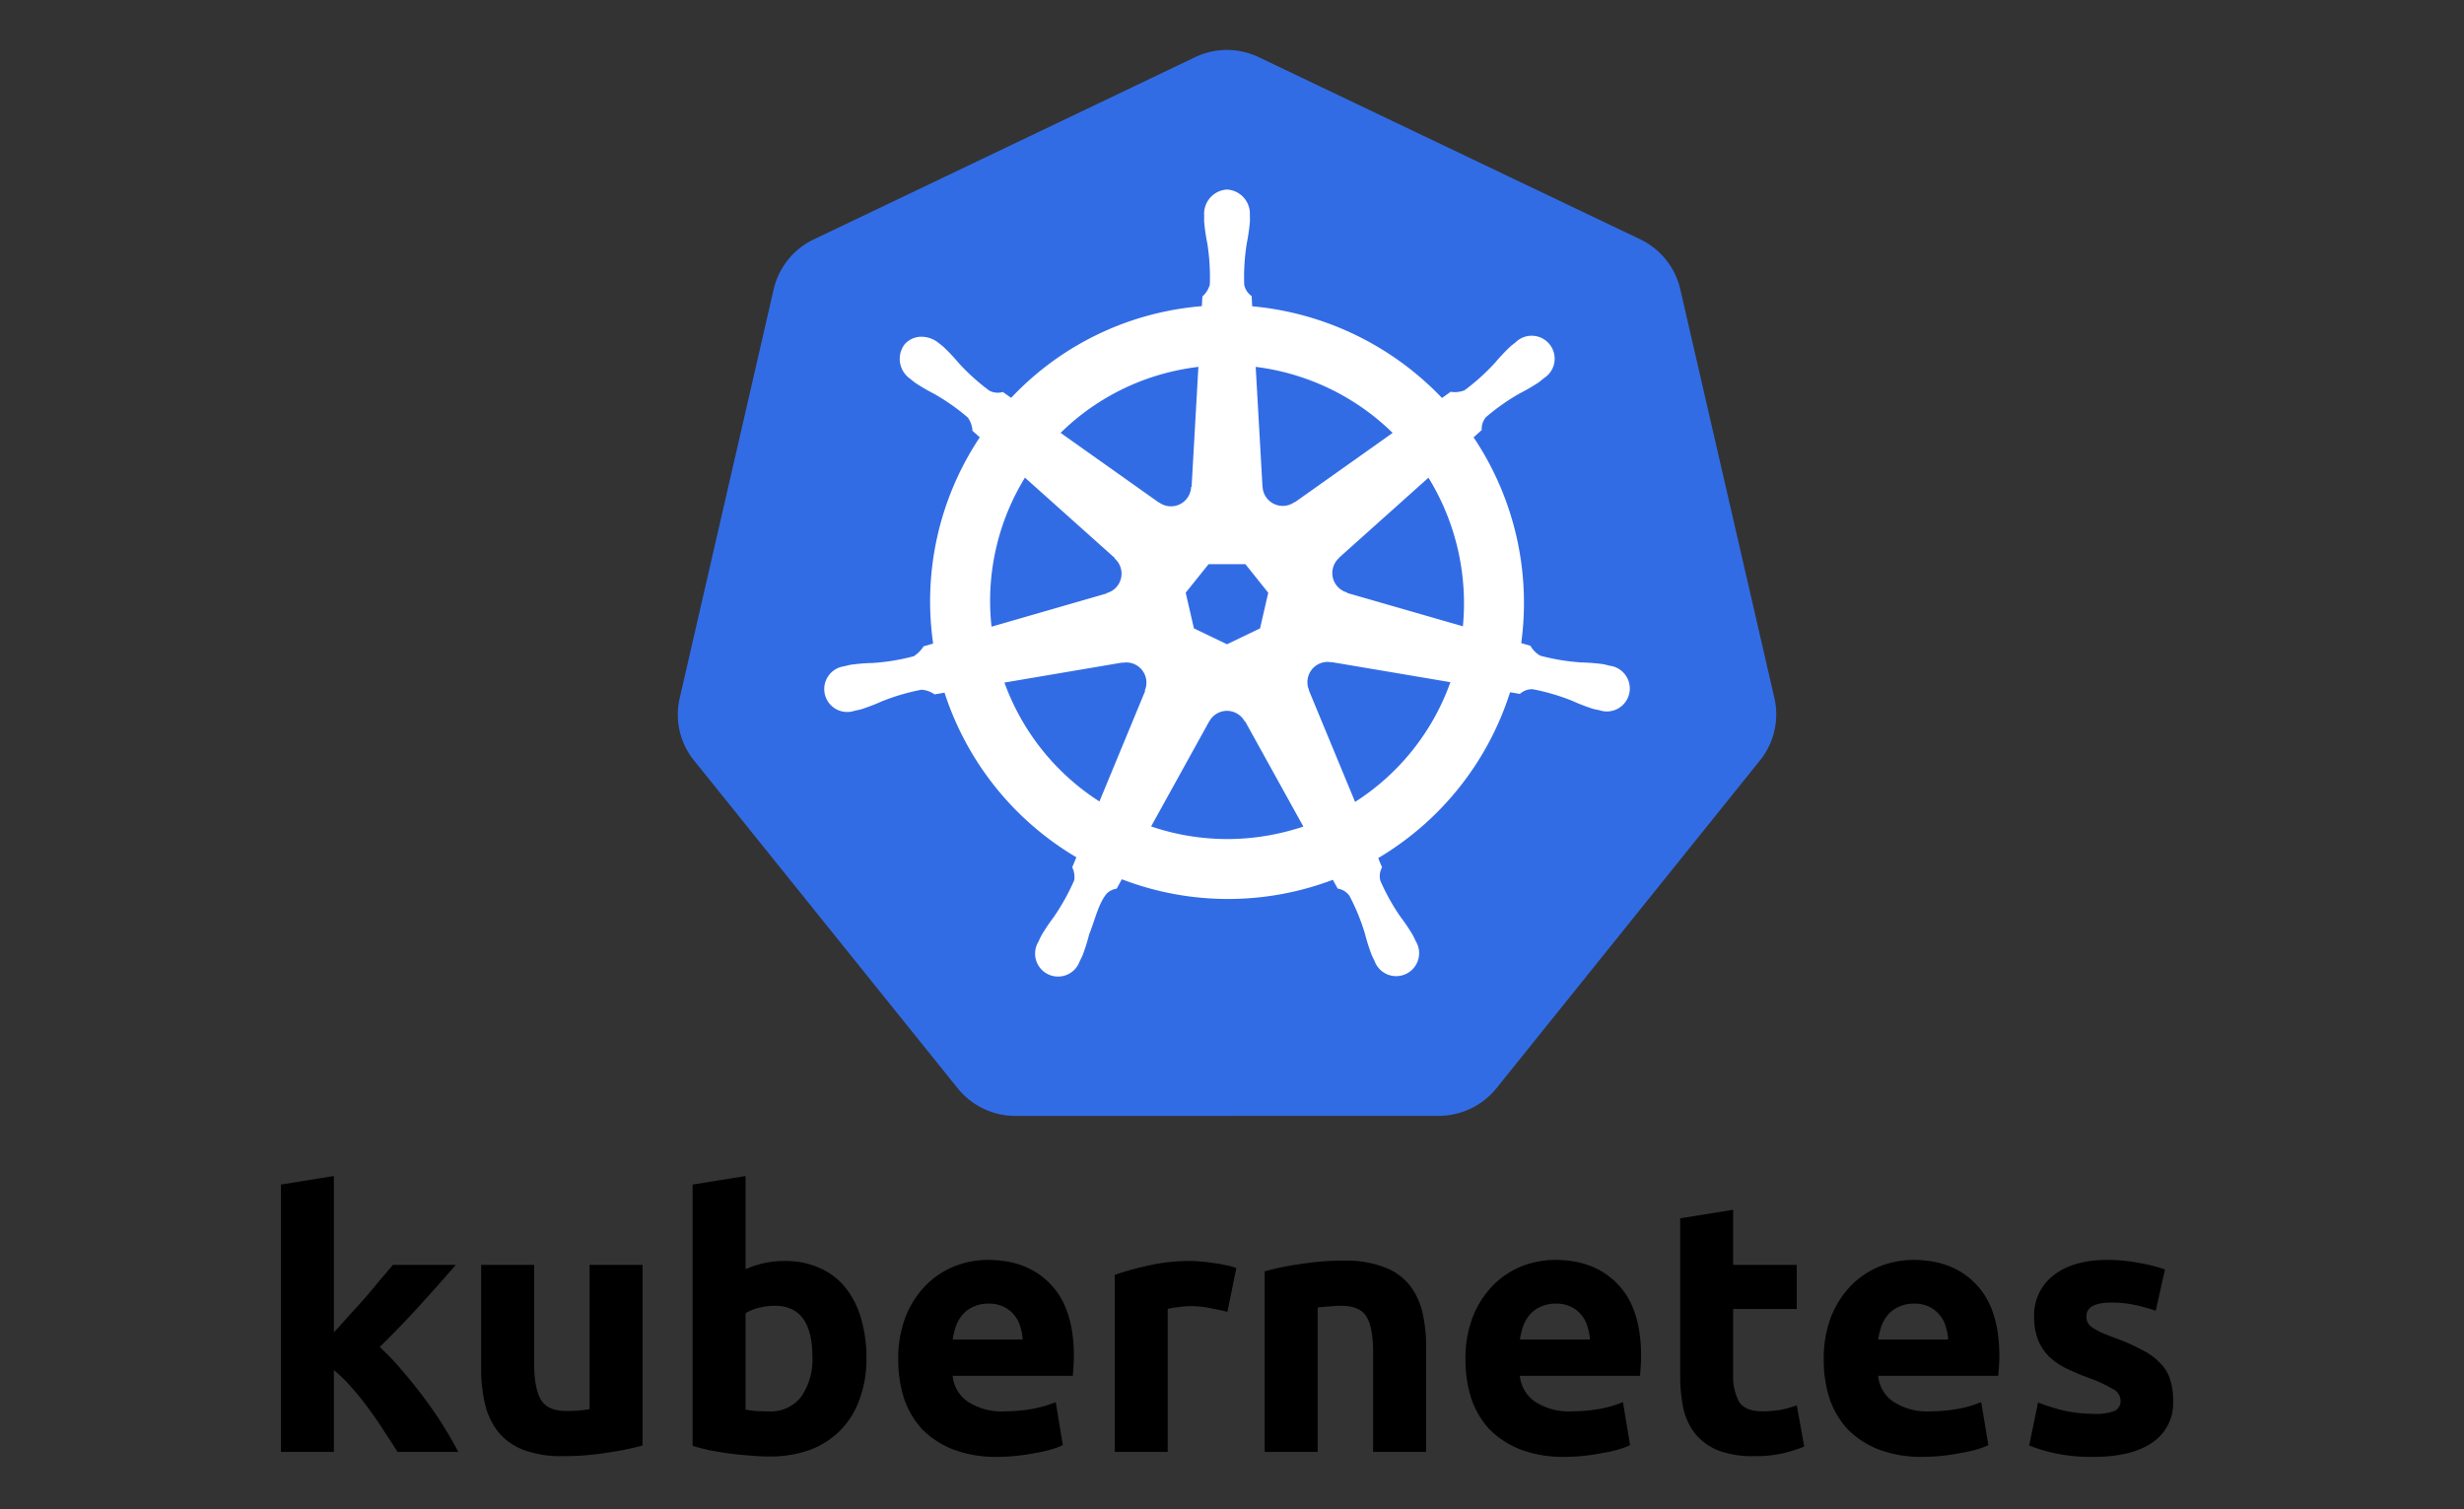 <?xml version="1.0" encoding="UTF-8"?> <svg xmlns="http://www.w3.org/2000/svg" xmlns:xlink="http://www.w3.org/1999/xlink" id="master-artboard" viewBox="0 0 400 245"><rect x="0" y="0" width="400" height="245" fill="#333333" stroke="none"/><defs><style>.cls-1{fill:none;}.cls-2{clip-path:url(#clip-path);}.cls-3{fill:#0b8bb3;}.cls-4{fill:#9acce8;}.cls-5{clip-path:url(#clip-path-3);}.cls-6{fill:#fff;}.cls-7{fill:#326ce5;}</style><clipPath id="clip-path"><rect class="cls-1" x="325.752" y="-597.32" width="1835.879" height="283.983"></rect></clipPath><clipPath id="clip-path-3"><rect class="cls-1" x="43.638" y="6.165" width="310.541" height="231.835"></rect></clipPath></defs><title>kubernetes</title><g id="g10"><g id="g12"><g class="cls-2"><g id="g14"><g id="g20"><path id="path22" class="cls-3" d="M197.379,11.834S205.983,57.858,195.864,146.824c25.441-1.511,52.243-1.182,59.909,5.883,0,0-9.75-94.274-60.09-152.706a82.765,82.765,0,0,1,1.695,11.835Z"></path></g><g id="g24"><path id="path26" class="cls-3" d="M254.447,155.871s-16.835-14.633-110.955-.063c0,0,49.255-4.192,75.373-2.891,21.831,1.089,33.601,5.205,35.34,10.958,0,0,5.156-4.414.242-8.005"></path></g><g id="g28"><path id="path30" class="cls-4" d="M197.081,41.268l.004-.635-.311.608c-3.313,28.611-16.097,69.673-53.342,111.497,0,0,22.829-3.908,47.696-5.611a665.198,665.198,0,0,0,5.953-105.859"></path></g><g id="g32"><path id="path34" class="cls-3" d="M135.457,204.397l-5.752-15.561-5.232,15.561Zm-20.333,15.43,14.386-41.451h.521l15.691,41.451h-4.707L136.504,207.926H123.56l-3.925,11.901Z"></path></g><g id="g36"><path id="path38" class="cls-3" d="M149.482,179.096h3.596L163.147,199.035l10.263-20.006h3.463v40.797h-4.314V189.098l-8.825,16.409h-1.765l-8.238-16.213v30.532h-4.249Z"></path></g><g id="g40"><path id="path42" class="cls-3" d="M184.46,219.827V179.096h5.295a2.379,2.379,0,0,1-.294,1.044,2.611,2.611,0,0,0-.294,1.177v38.51Z"></path></g><g id="g44"><path id="path46" class="cls-3" d="M196.751,179.096h5.036a.271.271,0,0,1,.063.195,1.238,1.238,0,0,1-.163.521,2.711,2.711,0,0,0-.228.852v15.887h15.952V179.096h5.031a.257.257,0,0,1,.066.195,1.032,1.032,0,0,1-.193.555,1.689,1.689,0,0,0-.262.686v39.358H217.345V200.342H201.46v19.484h-4.709Z"></path></g><g id="g48"><path id="path50" class="cls-3" d="M245.95,204.397l-5.754-15.561-5.229,15.561Zm-20.334,15.43,14.384-41.451h.525l15.688,41.451h-4.708l-4.509-11.901H234.049l-3.921,11.901Z"></path></g><g id="g52"><path id="path54" class="cls-3" d="M259.255,219.827V179.096h4.447l17.127,30.204V179.03h4.84a1.927,1.927,0,0,1-.23.85,1.995,1.995,0,0,0-.228.914V219.827H281.616l-17.98-32.035V219.827Z"></path></g></g></g></g></g><g id="g-1"><g id="g-2"><g class="cls-2"><g id="g-3"><g id="g-4"><path id="path-7" class="cls-3" d="M197.379,11.834s8.604,46.024-1.515,134.99c25.441-1.511,52.243-1.182,59.909,5.883,0,0-9.75-94.274-60.09-152.706a82.765,82.765,0,0,1,1.695,11.835Z"></path></g><g id="g-5"><path id="path-8" class="cls-3" d="M254.447,155.871s-16.835-14.633-110.955-.063c0,0,49.255-4.192,75.373-2.891,21.831,1.089,33.601,5.205,35.34,10.958,0,0,5.156-4.414.242-8.005"></path></g><g id="g-6"><path id="path-9" class="cls-4" d="M197.082,41.268l.004-.635-.311.608c-3.313,28.611-16.097,69.673-53.342,111.497,0,0,22.829-3.908,47.696-5.611a665.198,665.198,0,0,0,5.953-105.859"></path></g><g id="g-7"><path id="path-10" class="cls-3" d="M135.457,204.397l-5.752-15.561-5.232,15.561Zm-20.333,15.43,14.386-41.451h.521l15.691,41.451h-4.707L136.504,207.926H123.56l-3.925,11.901Z"></path></g><g id="g-8"><path id="path-11" class="cls-3" d="M149.482,179.096H153.078L163.147,199.035l10.263-20.006h3.463v40.797H172.559V189.098l-8.825,16.409h-1.765l-8.238-16.213v30.532h-4.249Z"></path></g><g id="g-9"><path id="path-12" class="cls-3" d="M184.46,219.827V179.096h5.295a2.379,2.379,0,0,1-.294,1.044,2.611,2.611,0,0,0-.294,1.177v38.51Z"></path></g><g id="g-10"><path id="path-13" class="cls-3" d="M196.751,179.096h5.036a.271.271,0,0,1,.063.195,1.238,1.238,0,0,1-.163.521,2.712,2.712,0,0,0-.228.852v15.887h15.952V179.096h5.031a.257.257,0,0,1,.066.195,1.032,1.032,0,0,1-.193.555,1.689,1.689,0,0,0-.262.686v39.358h-4.71V200.342H201.46v19.484h-4.709Z"></path></g><g id="g-11"><path id="path-14" class="cls-3" d="M245.95,204.397l-5.754-15.561-5.229,15.561Zm-20.334,15.43,14.384-41.451h.525l15.688,41.451h-4.708l-4.509-11.901H234.049l-3.921,11.901Z"></path></g><g id="g-12"><path id="path-15" class="cls-3" d="M259.255,219.827V179.096h4.447l17.127,30.204V179.03h4.84a1.927,1.927,0,0,1-.23.85,1.995,1.995,0,0,0-.228.914V219.827H281.616L263.636,187.792V219.827Z"></path></g></g></g></g></g><g class="cls-5"><g class="cls-5"><path d="M54.199,216.298q1.269-1.384,2.597-2.886,1.385-1.499,2.655-2.942,1.269-1.5,2.366-2.828,1.153-1.327,1.962-2.308H73.992q-3.058,3.52-6.002,6.751-2.885,3.174-6.348,6.578a37.911,37.911,0,0,1,3.578,3.751q1.847,2.136,3.578,4.443,1.731,2.309,3.174,4.617,1.443,2.308,2.424,4.213H64.528q-.923-1.501-2.135-3.29-1.155-1.845-2.481-3.635a41.731,41.731,0,0,0-2.828-3.52,21.966,21.966,0,0,0-2.885-2.828v13.273H45.6V192.292l8.598-1.385v25.391"></path><path d="M104.309,234.649a44.992,44.992,0,0,1-5.655,1.154,44.217,44.217,0,0,1-7.271.577,17.498,17.498,0,0,1-6.463-1.039,9.915,9.915,0,0,1-4.039-2.885,11.628,11.628,0,0,1-2.135-4.501,24.04,24.04,0,0,1-.635-5.713V205.334h8.598v15.869q0,4.155,1.097,6.001,1.096,1.847,4.096,1.847.924,0,1.962-.058,1.039-.115,1.847-.231v-23.429h8.598v29.315"></path><path d="M131.884,220.28q0-8.31-6.117-8.31a10.46,10.46,0,0,0-2.655.346,7.471,7.471,0,0,0-2.077.866v15.639q.634.115,1.615.231.981.057,2.136.058a6.177,6.177,0,0,0,5.309-2.424,10.534,10.534,0,0,0,1.789-6.405m8.771.231a18.736,18.736,0,0,1-1.096,6.578,13.566,13.566,0,0,1-3.059,5.02,13.87,13.87,0,0,1-4.962,3.232,19.091,19.091,0,0,1-6.694,1.096q-1.559,0-3.289-.173-1.674-.115-3.348-.346-1.615-.231-3.116-.519-1.5-.347-2.655-.692V192.292l8.598-1.385v15.12a16.09,16.09,0,0,1,3.001-.981,15.379,15.379,0,0,1,3.347-.346,13.411,13.411,0,0,1,5.713,1.154,10.923,10.923,0,0,1,4.155,3.174,14.341,14.341,0,0,1,2.539,5.021,22.435,22.435,0,0,1,.866,6.463"></path><path d="M145.821,220.741a18.723,18.723,0,0,1,1.212-7.04,15.456,15.456,0,0,1,3.289-5.079,13.637,13.637,0,0,1,4.617-3.058,14.753,14.753,0,0,1,5.424-1.039q6.463,0,10.214,3.982,3.751,3.923,3.752,11.599-.001.749-.058,1.673-.057.866-.116,1.558H154.65a5.712,5.712,0,0,0,2.481,4.212,9.973,9.973,0,0,0,5.886,1.558,26.049,26.049,0,0,0,4.616-.404,18.476,18.476,0,0,0,3.752-1.096l1.154,6.982a11.792,11.792,0,0,1-1.847.693,20.224,20.224,0,0,1-2.597.577q-1.384.288-3.001.462a30.243,30.243,0,0,1-3.231.173,19.357,19.357,0,0,1-7.156-1.212,14.435,14.435,0,0,1-5.02-3.289,13.967,13.967,0,0,1-2.943-5.021,20.337,20.337,0,0,1-.924-6.232m20.198-3.289a8.06,8.06,0,0,0-.404-2.135,4.767,4.767,0,0,0-.981-1.847,4.842,4.842,0,0,0-1.674-1.327,5.272,5.272,0,0,0-2.481-.519,5.497,5.497,0,0,0-2.482.519,4.832,4.832,0,0,0-1.731,1.269,6.181,6.181,0,0,0-1.096,1.905,13.259,13.259,0,0,0-.519,2.135h11.368"></path><path d="M199.256,212.951q-1.155-.288-2.712-.577a15.426,15.426,0,0,0-3.347-.346,13.545,13.545,0,0,0-1.962.173,9.684,9.684,0,0,0-1.673.288v23.198h-8.598V206.949a48.379,48.379,0,0,1,5.424-1.501,30.679,30.679,0,0,1,7.04-.75,14.727,14.727,0,0,1,1.674.115,17.115,17.115,0,0,1,1.962.231,17.541,17.541,0,0,1,1.962.346,7.981,7.981,0,0,1,1.674.462l-1.443,7.098"></path><path d="M205.308,206.372a44.994,44.994,0,0,1,5.655-1.154,44.219,44.219,0,0,1,7.271-.577,17.036,17.036,0,0,1,6.406,1.039,9.43,9.43,0,0,1,4.097,2.827,11.122,11.122,0,0,1,2.135,4.386,23.321,23.321,0,0,1,.635,5.655v17.139h-8.598V219.588q0-4.155-1.096-5.887-1.097-1.731-4.097-1.731a17.881,17.881,0,0,0-1.962.115q-1.039.059-1.847.173v23.429h-8.598v-29.315"></path><path d="M237.903,220.741a18.723,18.723,0,0,1,1.212-7.04,15.456,15.456,0,0,1,3.289-5.079,13.637,13.637,0,0,1,4.617-3.058,14.753,14.753,0,0,1,5.424-1.039q6.463,0,10.214,3.982,3.751,3.923,3.752,11.599,0,.749-.058,1.673-.057.866-.116,1.558H246.733a5.712,5.712,0,0,0,2.481,4.212,9.973,9.973,0,0,0,5.886,1.558,26.044,26.044,0,0,0,4.616-.404,18.476,18.476,0,0,0,3.752-1.096l1.154,6.982a11.766,11.766,0,0,1-1.847.693,20.225,20.225,0,0,1-2.597.577q-1.384.288-3.001.462a30.243,30.243,0,0,1-3.231.173,19.357,19.357,0,0,1-7.156-1.212,14.441,14.441,0,0,1-5.02-3.289,13.967,13.967,0,0,1-2.943-5.021,20.336,20.336,0,0,1-.924-6.232m20.198-3.289a8.061,8.061,0,0,0-.404-2.135,4.767,4.767,0,0,0-.981-1.847,4.842,4.842,0,0,0-1.674-1.327,5.272,5.272,0,0,0-2.481-.519,5.497,5.497,0,0,0-2.482.519,4.832,4.832,0,0,0-1.731,1.269,6.18,6.18,0,0,0-1.096,1.905,13.258,13.258,0,0,0-.519,2.135h11.368"></path><path d="M272.757,197.774l8.598-1.385v8.945h10.329v7.155H281.356V223.165a8.721,8.721,0,0,0,.923,4.328q.981,1.614,3.867,1.615a17.87,17.87,0,0,0,2.827-.231,16.364,16.364,0,0,0,2.712-.75l1.212,6.693a24.42,24.42,0,0,1-3.463,1.096,20.125,20.125,0,0,1-4.674.462,15.836,15.836,0,0,1-5.829-.923,9.518,9.518,0,0,1-3.692-2.655,10.398,10.398,0,0,1-1.962-4.155,25.665,25.665,0,0,1-.52-5.366V197.774"></path><path d="M296.061,220.741a18.723,18.723,0,0,1,1.212-7.04,15.456,15.456,0,0,1,3.289-5.079,13.637,13.637,0,0,1,4.617-3.058,14.753,14.753,0,0,1,5.424-1.039q6.463,0,10.214,3.982,3.751,3.923,3.751,11.599,0,.749-.058,1.673-.057.866-.116,1.558H304.891a5.712,5.712,0,0,0,2.481,4.212,9.974,9.974,0,0,0,5.886,1.558,26.057,26.057,0,0,0,4.617-.404,18.482,18.482,0,0,0,3.751-1.096l1.154,6.982a11.766,11.766,0,0,1-1.847.693,20.198,20.198,0,0,1-2.597.577q-1.384.288-3.001.462a30.243,30.243,0,0,1-3.231.173,19.35,19.35,0,0,1-7.155-1.212,14.437,14.437,0,0,1-5.021-3.289,13.966,13.966,0,0,1-2.943-5.021,20.336,20.336,0,0,1-.924-6.232m20.198-3.289a8.061,8.061,0,0,0-.404-2.135,4.767,4.767,0,0,0-.981-1.847,4.836,4.836,0,0,0-1.674-1.327,5.272,5.272,0,0,0-2.481-.519,5.492,5.492,0,0,0-2.481.519,4.826,4.826,0,0,0-1.731,1.269,6.168,6.168,0,0,0-1.097,1.905,13.258,13.258,0,0,0-.519,2.135h11.368"></path><path d="M339.917,229.513a8.58,8.58,0,0,0,3.347-.462,1.783,1.783,0,0,0,.981-1.789,2.13,2.13,0,0,0-1.269-1.789,22.229,22.229,0,0,0-3.867-1.788q-2.02-.751-3.693-1.558a11.388,11.388,0,0,1-2.77-1.904,8.113,8.113,0,0,1-1.789-2.712,9.934,9.934,0,0,1-.635-3.752,8.111,8.111,0,0,1,3.174-6.752q3.173-2.482,8.713-2.481a26.444,26.444,0,0,1,5.309.52,23.11,23.11,0,0,1,4.039,1.039l-1.5,6.694a30.921,30.921,0,0,0-3.289-.924,17.358,17.358,0,0,0-3.924-.404q-4.04,0-4.04,2.251a2.32,2.32,0,0,0,.173.923,2.165,2.165,0,0,0,.692.808q.519.346,1.385.807.924.404,2.308.924a32.712,32.712,0,0,1,4.675,2.078,9.8,9.8,0,0,1,2.885,2.192,6.145,6.145,0,0,1,1.5,2.597,11.013,11.013,0,0,1,.462,3.347,7.697,7.697,0,0,1-3.405,6.809q-3.348,2.308-9.522,2.308a27.829,27.829,0,0,1-6.751-.692,27.55,27.55,0,0,1-3.694-1.154l1.443-6.982a30.43,30.43,0,0,0,4.501,1.385,23.189,23.189,0,0,0,4.558.462"></path><polygon class="cls-6" points="199.184 15.706 264.642 46.962 280.817 117.211 235.526 173.551 162.876 173.558 117.572 117.229 133.731 46.977 199.184 15.706"></polygon><path class="cls-7" d="M198.577,8.124a11.94,11.94,0,0,0-4.544,1.15L132.032,38.899a11.96,11.96,0,0,0-6.416,7.976l-15.295,66.546a11.819,11.819,0,0,0,1.61,9.016c.209.322.433.635.674.935l42.915,53.358a12.073,12.073,0,0,0,9.269,4.425l68.821-.016a12.081,12.081,0,0,0,9.269-4.417L285.778,123.356a11.865,11.865,0,0,0,2.292-9.951L272.749,46.86a11.96,11.96,0,0,0-6.414-7.978L204.326,9.274a11.983,11.983,0,0,0-5.749-1.15"></path><path class="cls-6" d="M199.071,115.394a3.304,3.304,0,0,1,2.999,1.721h.07l9.445,17.064q-1.841.615-3.775,1.055a38.363,38.363,0,0,1-20.942-1.078l9.42-17.033h.016a3.277,3.277,0,0,1,2.767-1.729m-16.183-7.857a3.271,3.271,0,0,1,3.139,2.545,3.234,3.234,0,0,1-.182,2.014l.056.071-7.421,17.937A38.426,38.426,0,0,1,163.057,110.804l19.157-3.251.033.04a3.187,3.187,0,0,1,.642-.056m32.455-.079a3.168,3.168,0,0,1,.754.056l.032-.04,19.325,3.266A38.284,38.284,0,0,1,219.982,130.176l-7.501-18.12.023-.032a3.283,3.283,0,0,1,2.839-4.567m-19.141-15.875h5.971l3.711,4.638-1.332,5.788-5.361,2.577-5.376-2.584-1.332-5.788Zm35.691-14.036a38.932,38.932,0,0,1,5.59,24.123l-18.777-5.409-.016-.079a3.272,3.272,0,0,1-2.323-3.885,3.239,3.239,0,0,1,1.038-1.737l-.007-.04Zm-65.506-.007L180.961,90.574l-.016.08a3.27,3.27,0,0,1-1.285,5.622l-.016.063L160.963,101.732a38.21,38.21,0,0,1,5.424-24.192m37.459-17.985A38.559,38.559,0,0,1,226.08,70.275L210.221,81.519l-.056-.024a3.273,3.273,0,0,1-4.487-.602,3.24,3.24,0,0,1-.714-1.896l-.016-.007Zm-9.301,0L193.441,79.022l-.079.039a3.272,3.272,0,0,1-5.194,2.506l-.031.017L172.175,70.268A38.22,38.22,0,0,1,190.586,60.237a39.492,39.492,0,0,1,3.958-.683M199.19,30.77a3.934,3.934,0,0,0-3.711,4.123c0,.036.008.07.009.104-.004.308-.019.681-.009.952a31.15,31.15,0,0,0,.508,3.528,34.664,34.664,0,0,1,.413,6.732,4.047,4.047,0,0,1-1.206,1.919l-.088,1.57a48.423,48.423,0,0,0-6.708,1.031A47.738,47.738,0,0,0,164.15,64.582c-.41-.28-1.127-.794-1.341-.952a2.931,2.931,0,0,1-2.204-.215,34.63,34.63,0,0,1-5.003-4.52,30.992,30.992,0,0,0-2.444-2.593c-.226-.195-.571-.458-.824-.658a4.422,4.422,0,0,0-2.586-.975,3.575,3.575,0,0,0-2.958,1.308,3.933,3.933,0,0,0,.912,5.472c.019.015.038.026.056.04.244.199.543.453.769.619a30.981,30.981,0,0,0,3.077,1.8,34.694,34.694,0,0,1,5.518,3.878,4.127,4.127,0,0,1,.746,2.141l1.189,1.062a48.023,48.023,0,0,0-7.572,33.479l-1.553.452a5.137,5.137,0,0,1-1.595,1.609,34.633,34.633,0,0,1-6.652,1.094,31.004,31.004,0,0,0-3.561.286c-.283.053-.681.156-.991.229-.011.002-.021.006-.032.008-.016.004-.038.012-.054.015a3.725,3.725,0,1,0,1.649,7.232c.016-.003.038-.003.056-.007.025-.007.046-.017.07-.024.308-.068.692-.143.961-.215a31.313,31.313,0,0,0,3.331-1.278,34.786,34.786,0,0,1,6.47-1.903,4.117,4.117,0,0,1,2.134.754l1.617-.278a48.296,48.296,0,0,0,21.403,26.723l-.674,1.617a3.684,3.684,0,0,1,.329,2.099,36.255,36.255,0,0,1-3.359,6.036,30.914,30.914,0,0,0-1.989,2.966c-.148.277-.335.705-.476.999a3.726,3.726,0,1,0,6.7,3.18l.007-.008v-.008c.141-.29.341-.671.46-.944a30.631,30.631,0,0,0,1.071-3.401c.982-2.467,1.521-5.055,2.873-6.667a3.015,3.015,0,0,1,1.599-.779l.84-1.523a48.023,48.023,0,0,0,34.249.088c.235.419.675,1.224.793,1.427a2.931,2.931,0,0,1,1.895,1.149,34.558,34.558,0,0,1,2.546,6.241,30.987,30.987,0,0,0,1.078,3.401c.121.275.318.662.46.952a3.728,3.728,0,1,0,6.709-3.171c-.142-.294-.337-.721-.485-.999a30.707,30.707,0,0,0-1.989-2.957,34.627,34.627,0,0,1-3.291-5.893,2.916,2.916,0,0,1,.285-2.189,12.838,12.838,0,0,1-.619-1.498A48.294,48.294,0,0,0,245.142,112.374c.481.075,1.316.223,1.586.277a2.938,2.938,0,0,1,2.078-.77,34.657,34.657,0,0,1,6.472,1.904,30.732,30.732,0,0,0,3.33,1.284c.267.072.651.139.958.205.025.006.047.019.072.024.015.003.039.004.054.008a3.725,3.725,0,1,0,1.651-7.232c-.318-.072-.769-.196-1.079-.254a31.159,31.159,0,0,0-3.559-.284,34.759,34.759,0,0,1-6.654-1.094,4.168,4.168,0,0,1-1.602-1.61l-1.498-.436a48.22,48.22,0,0,0-7.731-33.399c.384-.349,1.11-.992,1.316-1.182a2.936,2.936,0,0,1,.697-2.101,34.658,34.658,0,0,1,5.52-3.878,30.967,30.967,0,0,0,3.084-1.799c.239-.178.566-.458.816-.66a3.73,3.73,0,1,0-4.622-5.803c-.253.201-.598.462-.824.658a31.009,31.009,0,0,0-2.451,2.593,34.72,34.72,0,0,1-5.003,4.527,4.127,4.127,0,0,1-2.253.246l-1.411,1.007a48.634,48.634,0,0,0-30.807-14.884c-.033-.495-.077-1.388-.088-1.656a2.944,2.944,0,0,1-1.213-1.856,34.829,34.829,0,0,1,.42-6.732,30.682,30.682,0,0,0,.508-3.528c.011-.299-.006-.733-.007-1.056a3.936,3.936,0,0,0-3.713-4.123"></path></g></g></svg> 
